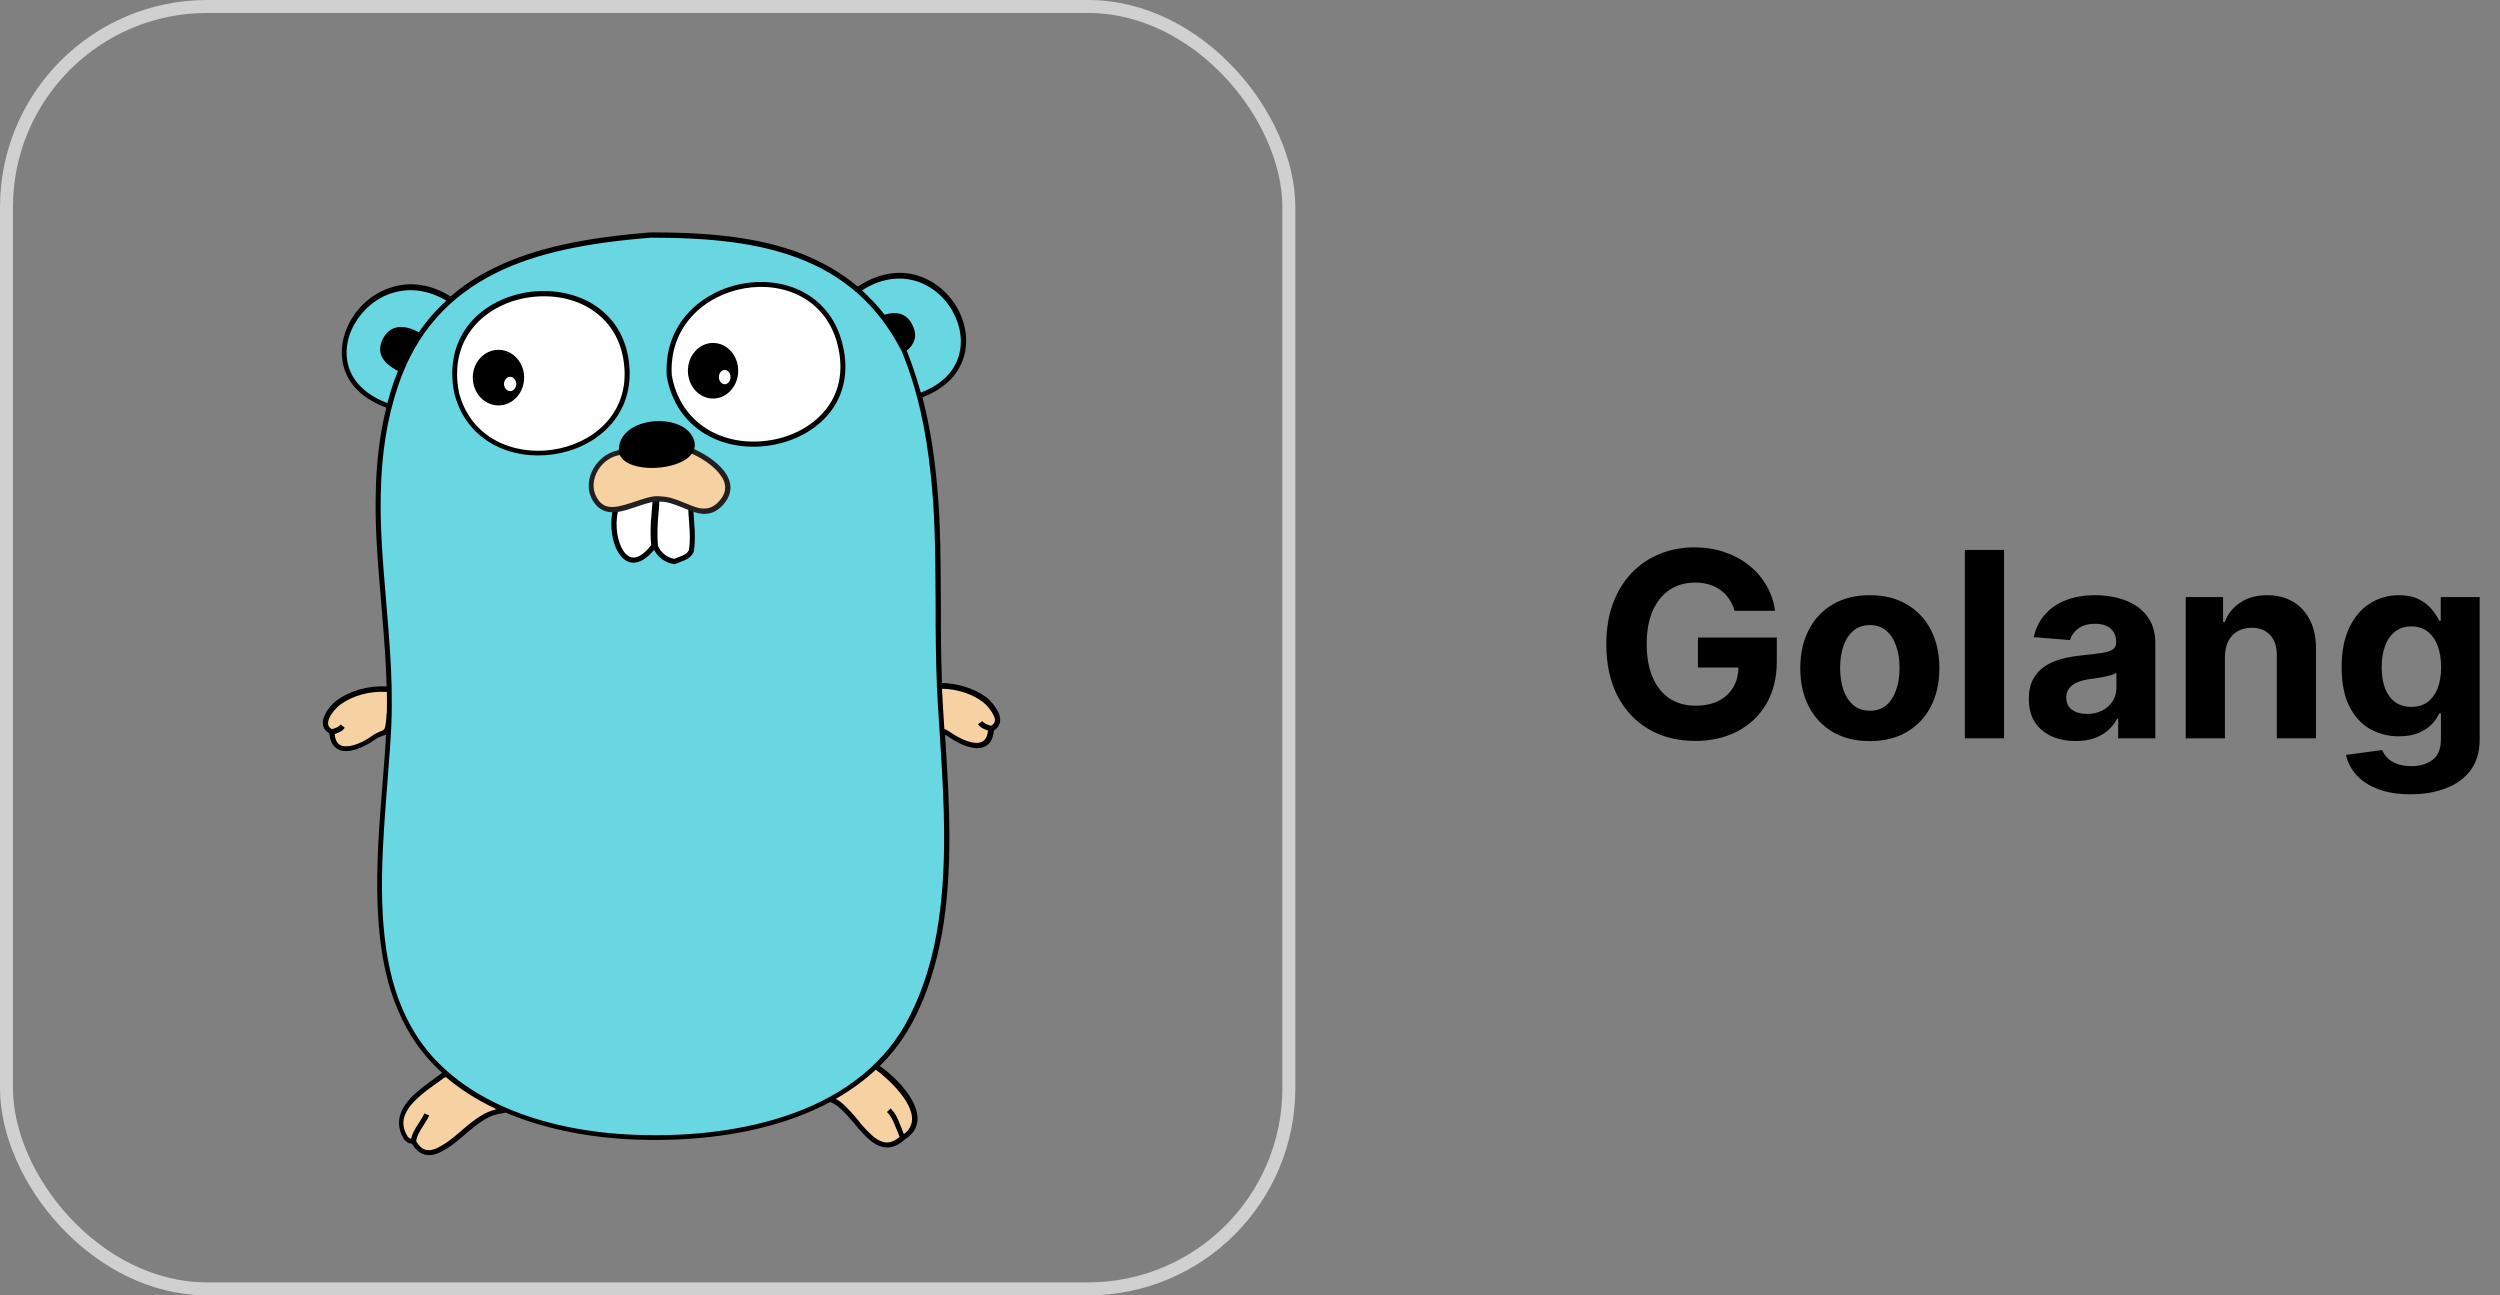 <svg xmlns="http://www.w3.org/2000/svg" width="193" height="100" viewBox="0 0 193 100" fill="none"><rect x="0" y="0" width="193" height="100" fill="#808080" stroke="none"/><rect x="0.5" y="0.5" width="99" height="99" rx="15.5" stroke="#D0D0D0"></rect><path d="M25.593 56.504C25.695 58.609 27.801 57.628 28.741 56.974C29.64 56.34 29.906 56.872 29.987 55.645C30.049 54.828 30.13 54.031 30.089 53.214C28.72 53.091 27.249 53.418 26.125 54.235C25.532 54.644 24.469 55.993 25.593 56.504M67.55 82.377C69.165 83.378 72.128 86.403 69.696 87.875C67.366 90 66.059 85.524 64.015 84.911C64.893 83.705 65.997 82.602 67.55 82.377ZM38.653 85.79C36.752 86.076 35.689 87.793 34.095 88.672C32.603 89.55 32.031 88.385 31.908 88.14C31.684 88.038 31.704 88.242 31.336 87.875C29.946 85.688 32.767 84.094 34.238 83.01C36.282 82.602 37.569 84.38 38.653 85.79ZM76.522 56.238C76.42 58.343 74.315 57.362 73.375 56.708C72.476 56.075 72.21 56.606 72.128 55.38C72.067 54.562 71.985 53.765 72.026 52.948C73.395 52.825 74.867 53.152 75.991 53.97C76.563 54.378 77.646 55.727 76.522 56.238Z" fill="#F6D2A2"></path><path d="M70.943 30.569C78.239 27.994 72.537 18 66.181 22.415C62.012 18.838 56.269 18.184 50.24 18.184C44.334 18.654 38.714 19.738 34.79 23.171C28.454 19.083 22.609 28.893 30.048 31.366C27.964 39.459 30.334 47.715 30.007 55.952C29.701 63.35 27.759 73.262 31.867 79.904C35.362 85.585 42.883 87.609 49.075 87.833C56.984 88.119 66.569 86.178 70.411 78.514C74.09 71.218 73.068 62.124 72.598 54.255C72.128 46.305 73.007 38.233 70.943 30.569L70.943 30.569Z" fill="#69D7E2"></path><path d="M77.074 54.992C76.869 54.562 76.481 54.072 76.113 53.806C75.173 53.132 73.967 52.764 72.721 52.723C72.68 51.456 72.639 50.066 72.639 48.309V46.714C72.618 41.687 72.557 39.48 72.271 36.721C72.046 34.555 71.699 32.552 71.208 30.672C72.864 30.038 73.947 28.996 74.376 27.647C74.785 26.4 74.581 24.99 73.886 23.743C73.17 22.517 72.026 21.597 70.698 21.23C69.267 20.841 67.714 21.128 66.222 22.129C64.893 21.005 63.361 20.146 61.644 19.492C58.599 18.369 55.063 17.939 50.261 17.939V18.144L50.24 17.939C45.11 18.348 41.309 19.145 38.162 20.678C36.895 21.291 35.771 22.027 34.79 22.885C33.277 21.945 31.704 21.72 30.253 22.17C28.904 22.579 27.739 23.539 27.044 24.786C26.349 26.032 26.186 27.463 26.656 28.689C27.126 29.916 28.209 30.876 29.823 31.469C29.313 33.533 29.047 35.72 29.006 38.131C28.965 40.481 29.067 42.362 29.435 46.612C29.701 49.78 29.803 51.231 29.844 52.989C28.454 52.928 27.065 53.295 26.022 54.052C25.654 54.317 25.246 54.787 25.062 55.237C24.796 55.809 24.898 56.32 25.43 56.627C25.511 57.608 26.063 58.057 26.901 57.975C27.514 57.914 28.25 57.587 28.884 57.138C29.017 57.041 29.161 56.959 29.313 56.892C29.374 56.872 29.415 56.851 29.476 56.831C29.476 56.831 29.599 56.79 29.64 56.77C29.701 56.749 29.762 56.729 29.803 56.688C29.762 57.648 29.68 58.65 29.497 60.939C29.292 63.514 29.19 64.924 29.149 66.498C28.965 72.343 29.66 76.593 31.744 79.966C32.399 81.028 33.196 81.968 34.136 82.827C33.952 82.949 33.175 83.522 32.93 83.706C32.072 84.36 31.479 84.911 31.131 85.524C30.682 86.321 30.682 87.118 31.193 87.956L31.213 87.977L31.234 87.998C31.459 88.222 31.581 88.284 31.745 88.284H31.806C31.826 88.325 31.847 88.345 31.867 88.386C31.928 88.488 31.99 88.57 32.051 88.651C32.562 89.244 33.277 89.387 34.238 88.815C34.749 88.549 35.117 88.242 35.893 87.589L35.934 87.547C37.181 86.485 37.794 86.097 38.714 85.954L39.041 85.892C39.163 85.954 39.286 85.995 39.429 86.056C42.331 87.221 45.703 87.854 49.116 87.977C53.53 88.141 57.781 87.589 61.378 86.281C62.339 85.933 63.238 85.524 64.096 85.075C64.628 85.279 65.077 85.708 65.936 86.71C65.976 86.751 65.976 86.751 65.997 86.791C66.038 86.832 66.038 86.853 66.058 86.873C66.099 86.935 66.16 86.975 66.201 87.037C66.876 87.834 67.325 88.222 67.836 88.447C68.51 88.733 69.165 88.59 69.839 87.977C71.024 87.241 71.106 86.097 70.329 84.789C69.778 83.869 68.817 82.909 67.918 82.295C68.981 81.253 69.9 80.007 70.615 78.596C72.577 74.672 73.334 70.094 73.293 64.209C73.272 62.124 73.191 60.305 72.966 56.831V56.729C73.068 56.77 73.17 56.831 73.272 56.913C73.906 57.342 74.642 57.689 75.255 57.751C76.093 57.833 76.644 57.383 76.726 56.402C77.237 56.075 77.339 55.564 77.073 54.992L77.074 54.992ZM70.575 21.659C71.801 21.986 72.864 22.844 73.518 23.989C74.172 25.133 74.356 26.421 73.988 27.565C73.6 28.771 72.619 29.732 71.086 30.304C70.78 29.209 70.419 28.132 70.003 27.075C70.596 26.564 70.882 25.93 70.412 25.031C69.942 24.132 69.124 24.029 68.286 24.295C67.754 23.6 67.162 22.987 66.549 22.415C67.898 21.557 69.288 21.311 70.575 21.659ZM27.003 28.567C26.574 27.463 26.717 26.155 27.371 25.011C28.025 23.866 29.088 22.967 30.355 22.599C31.663 22.211 33.073 22.395 34.463 23.212C33.659 23.934 32.946 24.751 32.337 25.644C31.275 25.092 30.192 24.99 29.579 26.114C28.945 27.32 29.681 28.076 30.723 28.648C30.58 28.996 30.437 29.364 30.314 29.732C30.171 30.181 30.028 30.651 29.906 31.121C28.414 30.549 27.433 29.67 27.003 28.567ZM29.476 56.422C29.456 56.422 29.333 56.463 29.333 56.483C29.272 56.504 29.211 56.524 29.149 56.565C28.986 56.627 28.822 56.729 28.659 56.851C28.087 57.26 27.392 57.567 26.86 57.607C26.247 57.669 25.9 57.403 25.839 56.667C26.268 56.524 26.452 56.422 26.615 56.177L26.288 55.932C26.166 56.095 26.043 56.157 25.675 56.279C25.654 56.279 25.654 56.279 25.634 56.3C25.307 56.115 25.246 55.829 25.43 55.421C25.593 55.053 25.961 54.624 26.268 54.399C27.249 53.684 28.557 53.336 29.865 53.418C29.865 53.929 29.885 54.44 29.865 54.93C29.865 54.992 29.865 55.032 29.844 55.094C29.824 55.38 29.824 55.502 29.803 55.646C29.742 56.238 29.701 56.32 29.476 56.422ZM35.648 87.261L35.607 87.302C34.851 87.956 34.483 88.222 34.013 88.488C33.237 88.958 32.705 88.856 32.337 88.406C32.276 88.344 32.235 88.263 32.194 88.201C32.174 88.181 32.153 88.14 32.133 88.12V88.099C32.174 87.731 32.317 87.466 32.685 86.893C32.706 86.873 32.706 86.873 32.706 86.853C32.93 86.526 33.032 86.342 33.135 86.117L32.767 85.953C32.685 86.137 32.583 86.301 32.378 86.628C32.358 86.648 32.358 86.648 32.358 86.669C31.99 87.2 31.826 87.527 31.745 87.895H31.724H31.663C31.622 87.874 31.561 87.834 31.479 87.752C30.682 86.485 31.316 85.402 33.114 84.053C33.339 83.889 34.095 83.358 34.299 83.195C34.34 83.195 34.381 83.174 34.422 83.153C35.525 84.094 36.813 84.911 38.244 85.585C38.244 85.606 38.264 85.626 38.285 85.647C37.447 85.851 36.793 86.28 35.648 87.261ZM69.962 85.034C70.596 86.097 70.575 86.955 69.778 87.547C69.717 87.425 69.676 87.282 69.594 87.078C69.594 87.057 69.594 87.057 69.574 87.036C69.288 86.26 69.104 85.933 68.756 85.565L68.47 85.851C68.776 86.137 68.92 86.444 69.206 87.159C69.206 87.18 69.206 87.18 69.226 87.2C69.328 87.466 69.39 87.629 69.451 87.772C68.92 88.222 68.45 88.304 67.959 88.079C67.53 87.895 67.121 87.507 66.467 86.771C66.426 86.73 66.385 86.669 66.345 86.607C66.324 86.587 66.304 86.566 66.283 86.526C66.243 86.485 66.243 86.485 66.222 86.444C65.466 85.565 65.016 85.095 64.526 84.829C65.67 84.175 66.692 83.44 67.612 82.581C68.47 83.215 69.431 84.155 69.962 85.034ZM70.248 78.412C68.49 81.948 65.384 84.441 61.215 85.953C57.659 87.241 53.449 87.772 49.096 87.609C41.596 87.343 35.097 84.727 32.051 79.781C30.008 76.491 29.333 72.302 29.517 66.538C29.579 64.965 29.66 63.555 29.865 60.98C30.089 58.077 30.151 57.239 30.212 55.932C30.253 54.992 30.253 54.031 30.233 53.009C30.192 51.211 30.089 49.78 29.824 46.571C29.456 42.321 29.354 40.461 29.395 38.131C29.456 35.066 29.865 32.368 30.723 29.813C32.112 25.664 34.667 22.864 38.346 21.046C41.432 19.534 45.172 18.757 50.261 18.348C55.023 18.348 58.497 18.777 61.501 19.881C65.098 21.209 67.775 23.539 69.614 27.116C70.8 30.017 71.495 33.144 71.862 36.741C72.148 39.48 72.21 41.687 72.23 46.694V48.288C72.251 50.761 72.291 52.498 72.394 54.235C72.435 54.91 72.455 55.196 72.557 56.81C72.782 60.285 72.864 62.083 72.884 64.168C72.925 70.033 72.189 74.549 70.248 78.412ZM76.502 56.034C76.481 56.034 76.461 56.013 76.441 56.013C76.073 55.891 75.95 55.809 75.827 55.666L75.5 55.911C75.684 56.157 75.868 56.259 76.277 56.401C76.195 57.137 75.848 57.403 75.255 57.342C74.724 57.301 74.029 56.974 73.457 56.586C73.293 56.463 73.13 56.381 72.966 56.3C72.946 56.3 72.925 56.279 72.905 56.279C72.823 55.155 72.823 54.869 72.782 54.276L72.721 53.172C73.865 53.193 74.989 53.54 75.848 54.174C76.154 54.399 76.522 54.828 76.686 55.196C76.89 55.543 76.849 55.85 76.502 56.034Z" fill="black"></path><path d="M53.339 39.261C53.359 40.303 53.563 41.448 53.379 42.551C53.093 43.083 52.562 43.144 52.092 43.348C51.438 43.246 50.886 42.817 50.621 42.204C50.457 40.957 50.661 39.772 50.723 38.525C50.723 38.484 51.499 38.546 52.194 38.75C52.787 38.934 53.339 39.24 53.339 39.261ZM47.555 39.343C46.983 41.509 48.311 45.045 50.498 42.142C50.334 40.916 50.518 39.731 50.58 38.525C50.6 38.423 47.575 39.2 47.555 39.343Z" fill="white"></path><path d="M53.584 40.222C53.543 39.608 53.522 39.363 53.522 39.057V38.914L53.379 38.873L50.804 38.076V37.933L50.538 37.994H50.518V38.014L47.616 38.75L47.514 38.771L47.473 38.873C47.023 39.956 47.126 41.591 47.698 42.592C48.352 43.737 49.414 43.757 50.498 42.449C50.649 42.74 50.866 42.992 51.132 43.184C51.398 43.376 51.706 43.502 52.03 43.553H52.092L52.153 43.532C52.235 43.491 52.316 43.471 52.46 43.41C52.48 43.41 52.48 43.41 52.501 43.389C53.093 43.185 53.338 43.021 53.543 42.633L53.563 42.613V42.572C53.624 42.204 53.645 41.816 53.645 41.387C53.645 41.08 53.624 40.794 53.584 40.222ZM50.314 39.465C50.293 39.833 50.273 39.976 50.252 40.181C50.212 40.937 50.212 41.509 50.273 42.081C49.312 43.308 48.556 43.308 48.045 42.388C47.555 41.53 47.452 40.078 47.82 39.118L50.395 38.464C50.375 38.73 50.355 38.995 50.314 39.465ZM53.175 42.49C53.032 42.735 52.848 42.858 52.357 43.022C52.337 43.022 52.337 43.022 52.316 43.042C52.194 43.083 52.112 43.124 52.051 43.144C51.499 43.042 51.029 42.674 50.804 42.163C50.743 41.611 50.743 41.039 50.784 40.283C50.804 40.078 50.804 39.935 50.845 39.568C50.886 39.098 50.906 38.812 50.906 38.546L53.134 39.22C53.134 39.486 53.155 39.731 53.195 40.263C53.236 40.814 53.257 41.1 53.257 41.427C53.257 41.816 53.236 42.163 53.175 42.49Z" fill="black"></path><path d="M35.253 30.357C37.133 37.673 48.843 35.793 48.394 28.456C47.862 19.669 33.455 21.365 35.253 30.357Z" fill="white"></path><path d="M48.598 28.436C48.475 26.31 47.535 24.655 45.982 23.613C44.593 22.673 42.753 22.305 40.934 22.529C39.115 22.775 37.44 23.592 36.336 24.88C35.11 26.31 34.64 28.191 35.069 30.357C36.99 37.877 49.048 36.059 48.598 28.436ZM35.437 30.316C35.028 28.252 35.478 26.494 36.622 25.166C37.664 23.96 39.238 23.163 40.975 22.939C42.712 22.714 44.45 23.061 45.758 23.96C47.208 24.941 48.087 26.474 48.21 28.497C48.639 35.63 37.255 37.347 35.437 30.316Z" fill="black"></path><path d="M38.482 31.297C39.577 31.297 40.464 30.336 40.464 29.151C40.464 27.966 39.577 27.005 38.482 27.005C37.387 27.005 36.499 27.966 36.499 29.151C36.499 30.336 37.387 31.297 38.482 31.297Z" fill="black"></path><path d="M39.381 30.193C39.641 30.193 39.851 29.946 39.851 29.642C39.851 29.337 39.641 29.09 39.381 29.09C39.121 29.09 38.911 29.337 38.911 29.642C38.911 29.946 39.121 30.193 39.381 30.193Z" fill="white"></path><path d="M51.676 28.989C53.127 37.389 66.86 35.161 64.878 26.7C63.1 19.098 51.185 21.203 51.676 28.989Z" fill="white"></path><path d="M65.062 26.659C63.243 18.832 50.981 20.978 51.472 29.009V29.03C52.146 32.995 55.682 35.018 59.585 34.364C61.363 34.057 62.957 33.199 63.999 31.932C65.144 30.522 65.552 28.703 65.062 26.659ZM63.693 31.687C62.712 32.872 61.22 33.689 59.524 33.976C55.824 34.589 52.514 32.688 51.86 28.968C51.41 21.407 62.977 19.384 64.694 26.741C65.144 28.682 64.776 30.379 63.693 31.687Z" fill="black"></path><path d="M55.048 30.767C56.12 30.767 56.989 29.806 56.989 28.621C56.989 27.436 56.12 26.475 55.048 26.475C53.976 26.475 53.106 27.436 53.106 28.621C53.106 29.806 53.976 30.767 55.048 30.767Z" fill="black"></path><path d="M55.947 29.663C56.195 29.663 56.397 29.416 56.397 29.112C56.397 28.807 56.195 28.56 55.947 28.56C55.699 28.56 55.498 28.807 55.498 29.112C55.498 29.416 55.699 29.663 55.947 29.663Z" fill="white"></path><path d="M47.977 34.928C46.362 35.071 45.054 36.971 45.892 38.483C46.996 40.486 49.469 38.3 51.001 38.504C52.779 38.545 54.231 40.384 55.641 38.831C57.214 37.114 54.966 35.438 53.188 34.703L47.977 34.928Z" fill="#F6D2A2"></path><path d="M55.845 36.297C55.293 35.602 54.333 34.968 53.29 34.539L53.249 34.519H53.209L47.977 34.723C46.158 34.887 44.85 36.992 45.729 38.586C46.076 39.199 46.546 39.505 47.18 39.546C47.65 39.567 48.141 39.465 48.897 39.199C48.958 39.178 49.039 39.158 49.142 39.117C50.164 38.77 50.572 38.667 50.981 38.729H51.002C51.492 38.729 51.901 38.872 52.677 39.178C53.536 39.526 53.801 39.628 54.23 39.669C54.823 39.71 55.334 39.505 55.804 38.995C56.601 38.116 56.56 37.175 55.845 36.297ZM55.498 38.708C55.109 39.138 54.721 39.281 54.251 39.26C53.883 39.24 53.638 39.138 52.82 38.81C52.003 38.463 51.553 38.341 51.022 38.32C50.511 38.259 50.082 38.361 48.999 38.729C48.897 38.77 48.815 38.79 48.754 38.81C47.261 39.321 46.546 39.281 46.056 38.381C45.32 37.053 46.444 35.255 47.977 35.111L53.147 34.907C54.129 35.316 55.007 35.908 55.518 36.542C56.131 37.278 56.152 38.013 55.498 38.708Z" fill="#231F20"></path><path d="M53.597 34.049C52.964 31.719 47.65 32.066 47.772 34.846C48.038 36.91 54.21 36.358 53.597 34.049Z" fill="black"></path><path d="M133.909 47.156C133.81 46.811 133.67 46.505 133.49 46.24C133.31 45.97 133.09 45.743 132.83 45.558C132.574 45.369 132.28 45.224 131.949 45.125C131.622 45.026 131.26 44.976 130.862 44.976C130.119 44.976 129.465 45.16 128.902 45.53C128.343 45.899 127.908 46.437 127.595 47.142C127.283 47.843 127.126 48.7 127.126 49.713C127.126 50.726 127.28 51.588 127.588 52.298C127.896 53.008 128.331 53.551 128.895 53.925C129.458 54.294 130.124 54.479 130.891 54.479C131.587 54.479 132.181 54.356 132.673 54.109C133.17 53.858 133.549 53.506 133.81 53.051C134.075 52.597 134.207 52.059 134.207 51.439L134.832 51.531H131.082V49.216H137.169V51.048C137.169 52.327 136.899 53.425 136.359 54.344C135.82 55.258 135.076 55.963 134.129 56.46C133.182 56.953 132.098 57.199 130.876 57.199C129.513 57.199 128.315 56.898 127.283 56.297C126.25 55.691 125.446 54.831 124.868 53.719C124.295 52.601 124.009 51.276 124.009 49.742C124.009 48.562 124.179 47.511 124.52 46.588C124.866 45.66 125.348 44.874 125.969 44.23C126.589 43.586 127.311 43.096 128.135 42.76C128.959 42.424 129.851 42.256 130.812 42.256C131.636 42.256 132.403 42.376 133.114 42.618C133.824 42.855 134.454 43.191 135.003 43.626C135.557 44.062 136.009 44.581 136.359 45.182C136.71 45.778 136.935 46.437 137.034 47.156H133.909ZM144.351 57.213C143.248 57.213 142.294 56.979 141.489 56.51C140.689 56.036 140.071 55.378 139.635 54.535C139.2 53.688 138.982 52.706 138.982 51.588C138.982 50.461 139.2 49.476 139.635 48.633C140.071 47.786 140.689 47.128 141.489 46.659C142.294 46.186 143.248 45.949 144.351 45.949C145.454 45.949 146.406 46.186 147.206 46.659C148.011 47.128 148.632 47.786 149.067 48.633C149.503 49.476 149.721 50.461 149.721 51.588C149.721 52.706 149.503 53.688 149.067 54.535C148.632 55.378 148.011 56.036 147.206 56.51C146.406 56.979 145.454 57.213 144.351 57.213ZM144.365 54.869C144.867 54.869 145.286 54.727 145.623 54.443C145.959 54.154 146.212 53.761 146.382 53.264C146.558 52.767 146.645 52.201 146.645 51.567C146.645 50.932 146.558 50.367 146.382 49.869C146.212 49.372 145.959 48.979 145.623 48.69C145.286 48.401 144.867 48.257 144.365 48.257C143.859 48.257 143.433 48.401 143.087 48.69C142.746 48.979 142.488 49.372 142.313 49.869C142.142 50.367 142.057 50.932 142.057 51.567C142.057 52.201 142.142 52.767 142.313 53.264C142.488 53.761 142.746 54.154 143.087 54.443C143.433 54.727 143.859 54.869 144.365 54.869ZM154.713 42.455V57H151.688V42.455H154.713ZM160.248 57.206C159.552 57.206 158.932 57.085 158.387 56.844C157.843 56.597 157.412 56.235 157.094 55.757C156.782 55.274 156.626 54.673 156.626 53.953C156.626 53.347 156.737 52.838 156.96 52.426C157.182 52.014 157.485 51.683 157.869 51.432C158.252 51.181 158.688 50.992 159.175 50.864C159.668 50.736 160.184 50.646 160.724 50.594C161.358 50.528 161.87 50.466 162.258 50.409C162.646 50.347 162.928 50.258 163.103 50.139C163.278 50.021 163.366 49.846 163.366 49.614V49.571C163.366 49.121 163.224 48.773 162.94 48.527C162.66 48.281 162.263 48.158 161.746 48.158C161.202 48.158 160.769 48.278 160.447 48.52C160.125 48.757 159.912 49.055 159.808 49.415L157.009 49.188C157.151 48.525 157.431 47.952 157.847 47.469C158.264 46.981 158.801 46.607 159.46 46.347C160.122 46.081 160.889 45.949 161.761 45.949C162.367 45.949 162.947 46.02 163.501 46.162C164.059 46.304 164.554 46.524 164.985 46.822C165.421 47.121 165.764 47.504 166.015 47.973C166.266 48.437 166.391 48.993 166.391 49.642V57H163.522V55.487H163.437C163.262 55.828 163.027 56.129 162.734 56.389C162.44 56.645 162.087 56.846 161.675 56.993C161.263 57.135 160.788 57.206 160.248 57.206ZM161.114 55.118C161.559 55.118 161.952 55.03 162.293 54.855C162.634 54.675 162.902 54.434 163.096 54.131C163.29 53.828 163.387 53.484 163.387 53.101V51.943C163.292 52.005 163.162 52.062 162.996 52.114C162.835 52.161 162.653 52.206 162.45 52.249C162.246 52.286 162.042 52.322 161.839 52.355C161.635 52.383 161.451 52.41 161.285 52.433C160.93 52.485 160.62 52.568 160.354 52.682C160.089 52.795 159.883 52.949 159.737 53.144C159.59 53.333 159.516 53.57 159.516 53.854C159.516 54.266 159.665 54.581 159.964 54.798C160.267 55.011 160.65 55.118 161.114 55.118ZM171.764 50.693V57H168.739V46.091H171.622V48.016H171.75C171.991 47.381 172.396 46.879 172.964 46.51C173.533 46.136 174.222 45.949 175.031 45.949C175.789 45.949 176.449 46.115 177.013 46.446C177.576 46.778 178.014 47.251 178.327 47.867C178.639 48.477 178.795 49.206 178.795 50.054V57H175.77V50.594C175.775 49.926 175.604 49.405 175.259 49.031C174.913 48.653 174.437 48.463 173.831 48.463C173.424 48.463 173.064 48.551 172.751 48.726C172.444 48.901 172.202 49.157 172.027 49.493C171.857 49.824 171.769 50.224 171.764 50.693ZM186.095 61.318C185.115 61.318 184.274 61.183 183.574 60.913C182.877 60.648 182.324 60.286 181.912 59.827C181.5 59.367 181.232 58.851 181.109 58.278L183.907 57.902C183.993 58.12 184.127 58.323 184.312 58.513C184.497 58.702 184.741 58.854 185.044 58.967C185.351 59.086 185.725 59.145 186.166 59.145C186.824 59.145 187.366 58.984 187.792 58.662C188.223 58.345 188.439 57.812 188.439 57.064V55.068H188.311C188.178 55.371 187.979 55.658 187.714 55.928C187.449 56.197 187.108 56.418 186.691 56.588C186.275 56.758 185.778 56.844 185.2 56.844C184.381 56.844 183.635 56.654 182.963 56.276C182.295 55.892 181.762 55.307 181.365 54.521C180.972 53.731 180.775 52.731 180.775 51.524C180.775 50.288 180.976 49.256 181.379 48.428C181.781 47.599 182.316 46.979 182.984 46.567C183.656 46.155 184.393 45.949 185.193 45.949C185.804 45.949 186.315 46.053 186.727 46.261C187.139 46.465 187.47 46.721 187.721 47.028C187.977 47.331 188.173 47.63 188.311 47.923H188.424V46.091H191.429V57.106C191.429 58.035 191.201 58.811 190.747 59.436C190.292 60.061 189.663 60.53 188.858 60.842C188.057 61.16 187.136 61.318 186.095 61.318ZM186.159 54.571C186.646 54.571 187.058 54.45 187.395 54.209C187.735 53.963 187.996 53.612 188.176 53.158C188.36 52.698 188.453 52.149 188.453 51.51C188.453 50.871 188.363 50.317 188.183 49.848C188.003 49.374 187.743 49.008 187.402 48.747C187.061 48.487 186.646 48.356 186.159 48.356C185.662 48.356 185.243 48.492 184.902 48.761C184.561 49.026 184.303 49.396 184.127 49.869C183.952 50.343 183.865 50.89 183.865 51.51C183.865 52.14 183.952 52.684 184.127 53.144C184.307 53.598 184.565 53.951 184.902 54.202C185.243 54.448 185.662 54.571 186.159 54.571Z" fill="black"></path></svg>